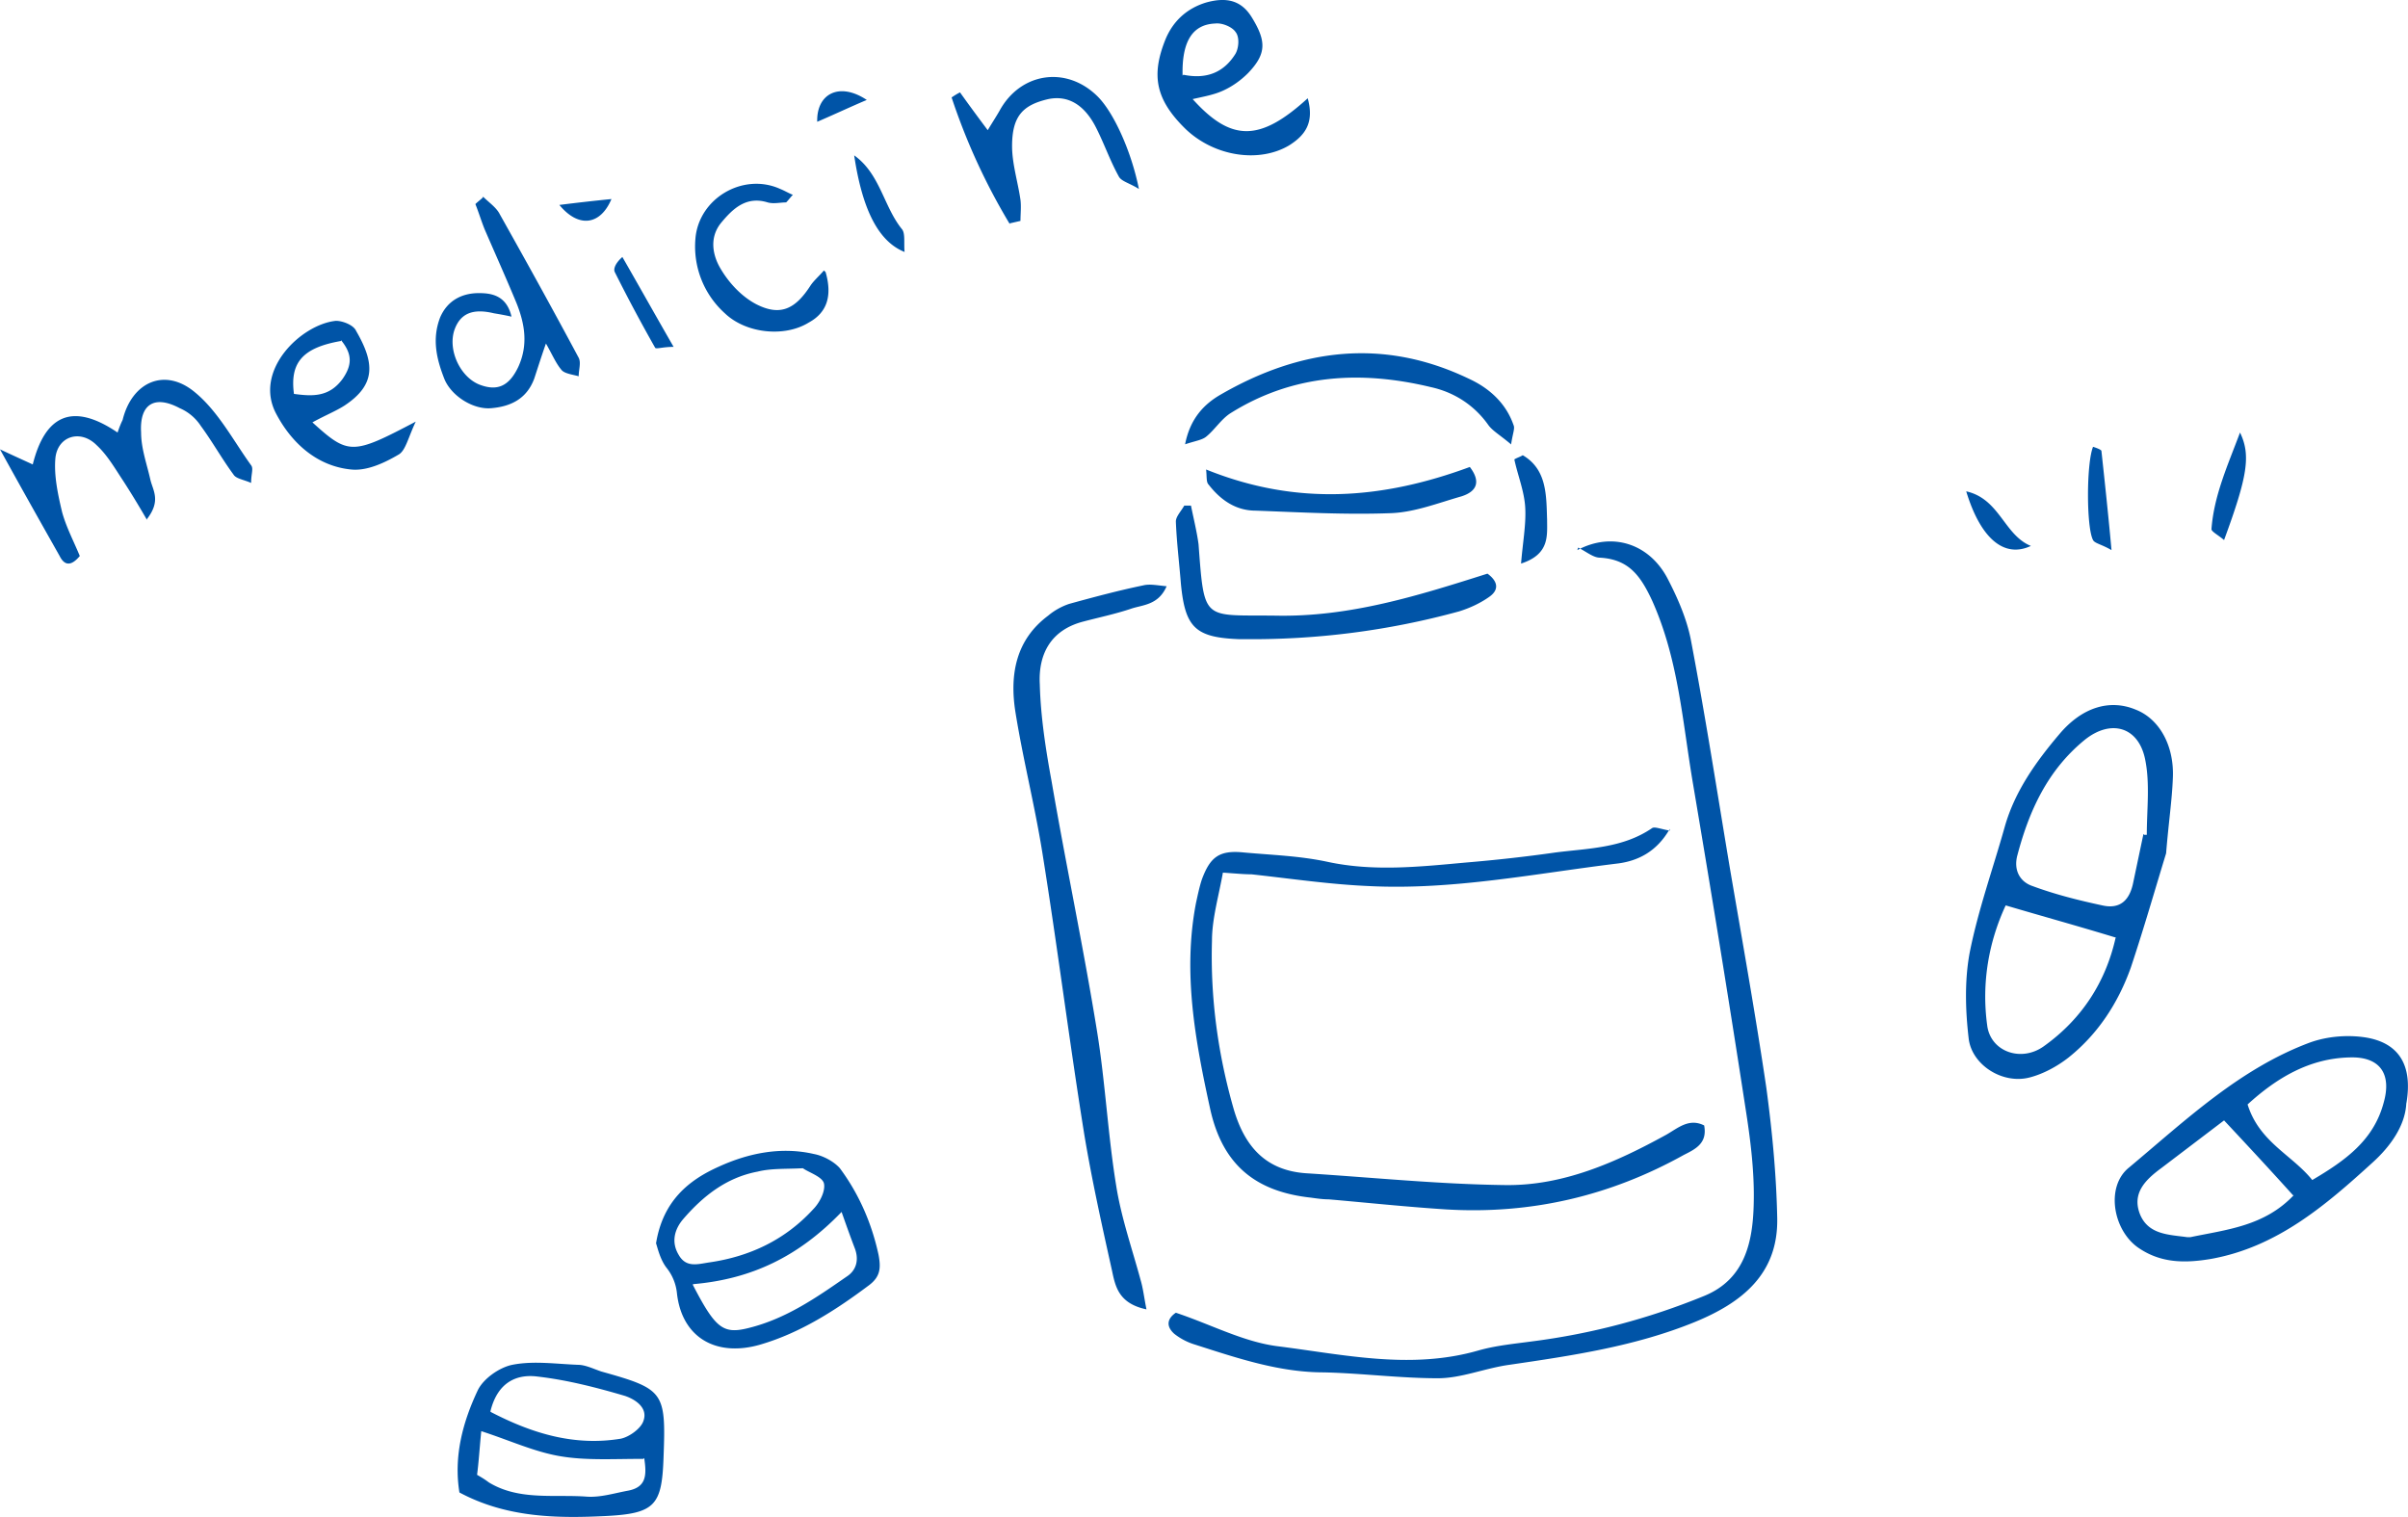 <svg id="_レイヤー_2" data-name="レイヤー 2" xmlns="http://www.w3.org/2000/svg" viewBox="0 0 28.67 18.06"><defs><style>.cls-1{fill:#0054a7}</style></defs><g id="_レイヤー_1-2" data-name="レイヤー 1"><path class="cls-1" d="M18.78 6.55c.41-.22.85-.08 1.07.33.12.23.23.48.28.73.17.89.31 1.79.46 2.69.15.88.31 1.77.44 2.65.07.52.12 1.04.13 1.56.01.66-.42 1-.98 1.23-.71.29-1.46.4-2.21.51-.29.04-.57.16-.85.16-.45 0-.91-.06-1.36-.07-.53 0-1.03-.17-1.53-.33a.745.745 0 0 1-.25-.13c-.11-.1-.07-.19.02-.25.42.14.81.35 1.22.4.79.1 1.58.28 2.38.05.21-.06.43-.08.65-.11.7-.09 1.38-.27 2.04-.54.49-.2.58-.65.59-1.1.01-.38-.04-.77-.1-1.15-.2-1.3-.41-2.59-.63-3.89-.12-.72-.17-1.45-.48-2.14-.14-.3-.28-.49-.62-.51-.08 0-.16-.07-.26-.12z"/><path class="cls-1" d="M19.88 9.87c-.16.28-.39.38-.61.41-.99.12-1.97.32-2.97.27-.47-.02-.94-.09-1.4-.14-.09 0-.19-.01-.34-.02-.05.28-.13.55-.13.81-.02.68.07 1.35.26 2.01.13.44.38.73.87.76.79.05 1.57.13 2.36.14.69.01 1.32-.27 1.92-.6.14-.08.27-.2.45-.11.04.21-.1.28-.24.35-.88.49-1.82.71-2.83.65-.47-.03-.94-.08-1.4-.12-.07 0-.14-.01-.21-.02-.65-.07-1.05-.38-1.2-1.05-.18-.82-.33-1.63-.17-2.46.02-.09.04-.19.07-.28.1-.27.21-.35.5-.32.33.03.66.04.99.11.55.12 1.1.06 1.65.01.36-.03.72-.07 1.07-.12.39-.05.8-.05 1.15-.29.03-.02.1.01.21.03zM25.79 10.16c-.12.39-.26.88-.42 1.36-.15.42-.39.79-.74 1.07-.14.11-.31.2-.47.24-.32.08-.68-.15-.72-.46-.04-.34-.05-.69.01-1.02.1-.51.28-1.01.42-1.51.12-.42.37-.77.65-1.1.27-.32.6-.42.91-.29.28.11.46.43.44.82-.01.26-.05.52-.08.89zm-.26-.22h.03c0-.3.04-.61-.02-.9-.08-.39-.41-.48-.72-.23-.44.36-.66.84-.8 1.37-.05.18.03.32.18.37.27.1.55.17.83.23.22.05.33-.07.37-.28l.12-.57zm-.35 1.22c-.46-.14-.86-.25-1.3-.38-.2.43-.29.92-.22 1.43.04.31.4.44.67.25.45-.32.74-.76.86-1.3zM13.65 15.59c-.33-.07-.37-.27-.41-.46-.12-.54-.24-1.08-.33-1.62-.18-1.12-.32-2.24-.5-3.36-.09-.56-.23-1.11-.32-1.67-.07-.44 0-.86.39-1.15.07-.06.16-.11.25-.14.29-.08.59-.16.88-.22.08-.02.17 0 .28.01-.1.23-.29.22-.43.27-.18.06-.37.1-.56.15-.39.1-.54.39-.52.75.01.38.07.77.14 1.15.17.99.38 1.98.54 2.97.1.61.13 1.24.23 1.85.06.38.19.75.29 1.12.03.1.04.2.07.35zM28.65 13.13c-.01.27-.19.52-.4.71-.56.51-1.14 1.01-1.93 1.15-.3.05-.58.05-.84-.12-.32-.2-.42-.74-.13-.97.67-.56 1.32-1.18 2.16-1.49.2-.07.43-.09.64-.06.41.06.58.33.5.79zm-1.35 1.1c-.27-.3-.53-.58-.82-.89l-.75.57c-.19.14-.35.3-.25.55.1.24.34.24.56.27h.04c.43-.09.88-.13 1.23-.5zm.23-.18c.39-.23.73-.47.85-.92.1-.35-.05-.55-.4-.54-.49.01-.88.25-1.22.56.14.45.53.6.77.9zM7.81 14.81c.08-.51.39-.76.75-.92.35-.16.74-.24 1.13-.15.11.02.24.09.31.17.23.31.38.66.46 1.03.03.16.02.26-.11.36-.4.3-.82.57-1.3.71-.52.15-.93-.08-.99-.61a.578.578 0 0 0-.12-.3c-.08-.1-.11-.24-.13-.3zm1.74-.9c-.2.01-.37 0-.53.04-.37.07-.65.29-.89.57-.1.12-.14.27-.05.42.09.16.23.11.37.09.48-.07.9-.27 1.23-.63.08-.08.15-.22.13-.31-.02-.08-.18-.13-.25-.18zm-1.3 1.39c.27.52.36.59.67.51.44-.11.8-.36 1.16-.61.11-.07.15-.19.1-.33-.05-.13-.1-.27-.16-.44-.51.53-1.07.8-1.77.86zM5.47 17.77c-.07-.43.04-.84.22-1.22.07-.14.26-.27.41-.3.25-.05.52-.01.78 0 .09 0 .19.05.28.08.75.21.77.24.74 1.03-.02.56-.1.66-.68.69-.59.03-1.19.02-1.75-.28zm.37-.96c.5.26 1 .41 1.55.32.1-.02.24-.12.27-.21.06-.16-.1-.26-.22-.3-.34-.1-.69-.19-1.04-.23-.23-.03-.47.05-.56.41zm1.82.56c-.36 0-.68.02-.98-.03-.31-.05-.61-.19-.95-.3-.02.2-.03.37-.05.52.07.04.1.06.14.09.36.22.78.14 1.17.17.16.01.32-.04.48-.07.23-.04.23-.19.2-.39zM14.18 6.02c.03.15.07.31.09.46.07.93.05.84.91.85.89.02 1.71-.24 2.53-.5.11.08.15.18.03.27-.11.08-.24.14-.37.18-.84.23-1.7.34-2.58.33h-.04c-.52-.02-.64-.14-.69-.66-.02-.25-.05-.49-.06-.74 0-.06.06-.12.1-.19h.09zM17.99 5.29c-.13-.11-.22-.16-.27-.23-.17-.24-.41-.39-.68-.45-.83-.2-1.64-.16-2.39.31-.11.07-.19.2-.29.28-.05.04-.13.05-.25.09.06-.31.23-.48.42-.59.95-.55 1.94-.68 2.96-.19.24.11.44.29.53.55.02.04-.01.1-.03.24zM14.36 5.59c1.09.44 2.11.35 3.14-.03.13.17.09.29-.1.35-.28.08-.56.19-.84.2-.54.02-1.07-.01-1.61-.03-.24 0-.42-.13-.56-.31-.03-.03-.02-.09-.03-.18zM18.13 5.42c.29.17.28.48.29.77 0 .19.03.41-.31.52.02-.25.06-.46.05-.66-.01-.2-.09-.39-.13-.58.03-.02.07-.03.1-.05zM24.92 5.32s.1.03.1.05c.04.37.08.74.12 1.18-.12-.07-.2-.08-.22-.12-.08-.15-.08-.91 0-1.11zM26.48 6.43c-.07-.06-.15-.1-.15-.13.03-.4.19-.75.34-1.15.13.27.09.52-.19 1.28zM24.18 6.5c-.32.15-.6-.09-.77-.65.4.09.45.52.77.65z"/><g><path class="cls-1" d="M1.75 6.19c-.11-.19-.19-.32-.28-.46-.1-.15-.19-.31-.32-.43-.19-.19-.46-.11-.49.15-.02.21.03.44.08.65.05.18.14.35.21.52-.1.12-.18.12-.24 0C.49 6.23.27 5.84 0 5.35c.17.08.26.12.39.18.14-.56.45-.76 1.01-.38.02-.06.04-.11.06-.15.11-.45.5-.63.86-.33.28.23.46.58.67.87.03.04 0 .1 0 .21-.09-.04-.18-.05-.21-.1-.14-.19-.25-.39-.39-.58a.567.567 0 0 0-.25-.21c-.3-.16-.48-.05-.46.29 0 .19.07.38.11.56.03.13.13.25-.04.47zM5.75 2.34c.07.07.16.13.2.21.32.57.63 1.13.94 1.71.03.06 0 .14 0 .22-.07-.02-.16-.03-.2-.07-.07-.08-.11-.18-.19-.32-.06.17-.1.3-.14.42-.09.24-.28.33-.51.35-.22.02-.48-.15-.56-.35-.09-.23-.15-.47-.05-.73.09-.21.27-.29.46-.29.14 0 .33.02.39.28-.09-.02-.15-.03-.21-.04-.25-.06-.4 0-.47.2-.08.24.07.56.3.65.21.08.35.02.46-.21.12-.26.08-.51-.02-.76-.12-.29-.25-.58-.38-.88-.04-.1-.07-.2-.11-.3.03-.03.06-.05.09-.08zM15.57 1.17c.08.29-.03.44-.22.56-.35.21-.88.14-1.23-.19-.36-.35-.42-.64-.24-1.08.09-.21.25-.36.48-.43.25-.07.42-.02.54.17.18.29.18.44-.04.67-.09.09-.19.16-.3.21-.11.05-.23.07-.36.1.46.51.8.51 1.37-.01zM14.09.89c.29.06.49-.04.62-.25.04-.07.05-.2 0-.26-.04-.06-.16-.11-.24-.1-.27.01-.4.21-.39.62zM3.71 5.02c.44.4.48.4 1.24 0-.09.19-.12.34-.2.39-.17.1-.38.2-.57.18-.41-.04-.71-.32-.89-.66-.28-.52.3-1.07.71-1.11.08 0 .21.05.24.12.22.38.24.64-.14.89-.11.07-.24.12-.4.21zm.35-.96c-.46.08-.61.26-.56.63.22.03.42.04.58-.18.11-.16.12-.29-.02-.46zM12.03 2.68a7.49 7.49 0 0 1-.7-1.52c.03-.02.06-.04.1-.06.1.14.21.29.33.45.06-.1.1-.16.14-.23.25-.46.8-.54 1.17-.17.19.19.4.65.49 1.1-.11-.07-.21-.09-.24-.15-.1-.18-.17-.38-.26-.56-.14-.29-.34-.41-.58-.36-.3.07-.43.2-.43.56 0 .21.07.43.1.64.01.08 0 .17 0 .25l-.13.03zM9.83 3.24c.08.28.02.48-.2.6-.29.18-.75.13-1-.11a1.07 1.07 0 0 1-.35-.89c.04-.48.57-.79 1.01-.59.05.02.1.05.15.07-.03.03-.05.06-.08.09-.07 0-.15.02-.22 0-.26-.08-.42.08-.56.25-.14.18-.09.39 0 .54.1.17.25.33.42.42.29.15.47.06.65-.22.04-.06.1-.11.16-.18zM10.17 1.85c.31.22.35.61.57.88.04.05.02.17.03.27-.3-.12-.5-.48-.6-1.15zM8.02 4.13c-.13 0-.21.03-.22.01-.17-.3-.33-.6-.48-.9-.02-.04.01-.11.09-.18.19.33.38.67.61 1.07zM10.32 1.19c-.19.08-.38.17-.59.26-.01-.33.26-.48.59-.26zM6.66 2.44c.24-.03.42-.05.62-.07-.13.31-.39.35-.62.07z"/></g></g></svg>